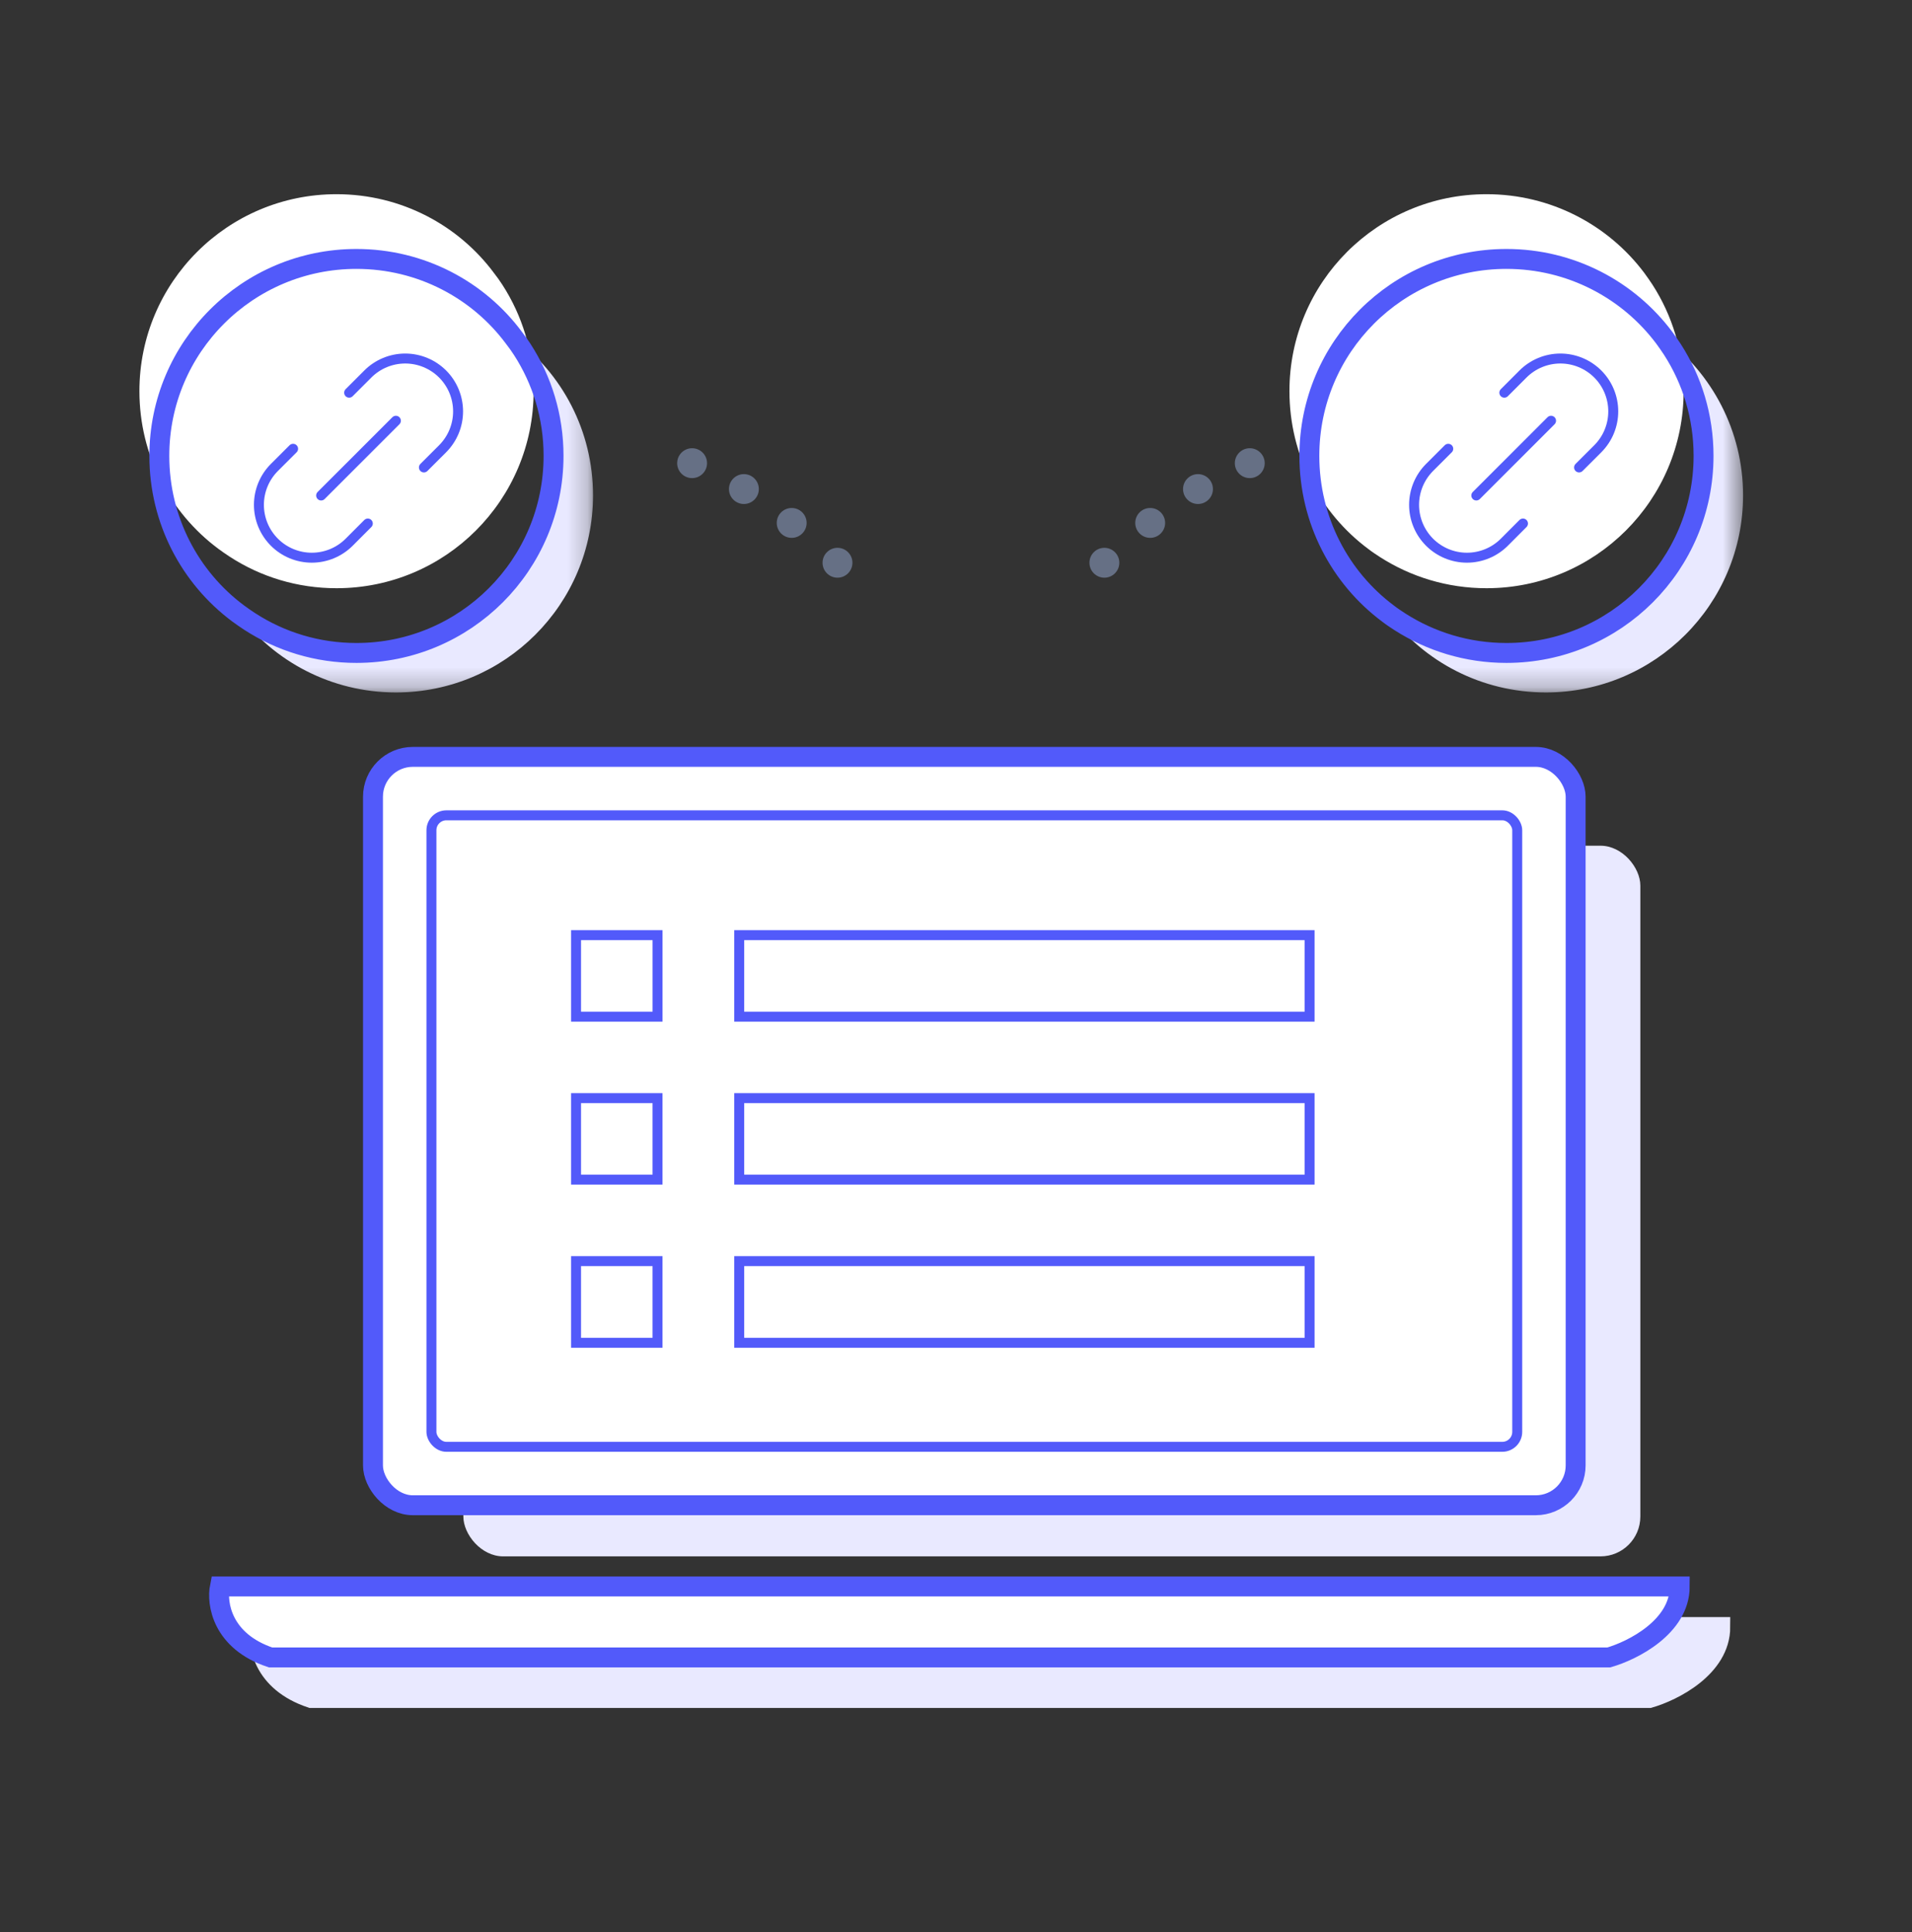 <svg width="96" height="97" viewBox="0 0 96 97" fill="none" xmlns="http://www.w3.org/2000/svg">
<rect x="0" y="0" width="96" height="97" fill="#333333" stroke="none"/>
<path d="M26.793 19.636C26.793 25.11 22.36 29.532 16.897 29.532C14.923 29.532 13.088 28.957 11.542 27.955C11.343 27.826 11.145 27.688 10.957 27.549C8.548 25.754 7 22.878 7 19.636C7 14.172 11.432 9.75 16.897 9.75C20.139 9.75 23.024 11.307 24.809 13.716C24.958 13.905 25.097 14.103 25.226 14.301C26.218 15.838 26.793 17.663 26.793 19.636Z" fill="white"/>
<path d="M84.534 19.636C84.534 25.11 80.101 29.532 74.638 29.532C72.664 29.532 70.83 28.957 69.283 27.965C69.085 27.836 68.887 27.707 68.697 27.559C66.289 25.764 64.742 22.878 64.742 19.636C64.742 14.172 69.164 9.75 74.638 9.75C77.87 9.75 80.755 11.297 82.561 13.706C82.699 13.895 82.839 14.093 82.968 14.291C83.959 15.828 84.534 17.663 84.534 19.636Z" fill="white"/>
<rect x="23.265" y="42.46" width="59.095" height="35.68" rx="2" fill="#E9E9FF"/>
<rect x="18.727" y="38" width="60.385" height="37.573" rx="2" fill="white" stroke="#525AFA"/>
<rect x="21.662" y="40.934" width="54.517" height="31.705" rx="0.75" stroke="#525AFA" stroke-width="0.5"/>
<path d="M15.622 85.25C13.179 84.436 12.907 82.535 13.077 81.687H86.374C86.374 83.723 83.998 84.911 82.811 85.25H15.622Z" fill="#E9E9FF" stroke="#E9E9FF"/>
<path d="M13.586 83.214C11.143 82.4 10.871 80.499 11.041 79.651H84.338C84.338 81.687 81.962 82.875 80.775 83.214H13.586Z" fill="white" stroke="#525AFA"/>
<path d="M28.923 59.224H28.673V59.474H28.923V59.224ZM33.014 59.224V59.474H33.264V59.224H33.014ZM33.014 55.134H33.264V54.884H33.014V55.134ZM28.923 55.134V54.884H28.673V55.134H28.923ZM28.923 67.417H28.673V67.667H28.923V67.417ZM33.014 67.417V67.667H33.264V67.417H33.014ZM33.014 63.316H33.264V63.066H33.014V63.316ZM28.923 63.316V63.066H28.673V63.316H28.923ZM28.923 51.043H28.673V51.293H28.923V51.043ZM33.015 51.043V51.293H33.265V51.043H33.015ZM33.015 46.951H33.265V46.701H33.015V46.951ZM28.923 46.951V46.701H28.673V46.951H28.923ZM37.116 59.224H36.866V59.474H37.116V59.224ZM65.753 59.224V59.474H66.003V59.224H65.753ZM65.753 55.134H66.003V54.884H65.753V55.134ZM37.116 55.134V54.884H36.866V55.134H37.116ZM37.116 67.417H36.866V67.667H37.116V67.417ZM65.753 67.417V67.667H66.003V67.417H65.753ZM65.753 63.316H66.003V63.066H65.753V63.316ZM37.116 63.316V63.066H36.866V63.316H37.116ZM37.116 51.043H36.866V51.293H37.116V51.043ZM65.753 51.043V51.293H66.003V51.043H65.753ZM65.753 46.951H66.003V46.701H65.753V46.951ZM37.116 46.951V46.701H36.866V46.951H37.116ZM28.923 59.474H33.014V58.974H28.923V59.474ZM33.264 59.224V55.134H32.764V59.224H33.264ZM33.014 54.884H28.923V55.384H33.014V54.884ZM28.673 55.134V59.224H29.173V55.134H28.673ZM28.923 67.667H33.014V67.167H28.923V67.667ZM33.264 67.417V63.316H32.764V67.417H33.264ZM33.014 63.066H28.923V63.566H33.014V63.066ZM28.673 63.316V67.417H29.173V63.316H28.673ZM28.923 51.293H33.015V50.793H28.923V51.293ZM33.265 51.043V46.951H32.765V51.043H33.265ZM33.015 46.701H28.923V47.201H33.015V46.701ZM28.673 46.951V51.043H29.173V46.951H28.673ZM37.116 59.474H65.753V58.974H37.116V59.474ZM66.003 59.224V55.134H65.503V59.224H66.003ZM65.753 54.884H37.116V55.384H65.753V54.884ZM36.866 55.134V59.224H37.366V55.134H36.866ZM37.116 67.667H65.753V67.167H37.116V67.667ZM66.003 67.417V63.316H65.503V67.417H66.003ZM65.753 63.066H37.116V63.566H65.753V63.066ZM36.866 63.316V67.417H37.366V63.316H36.866ZM37.116 51.293H65.753V50.793H37.116V51.293ZM66.003 51.043V46.951H65.503V51.043H66.003ZM65.753 46.701H37.116V47.201H65.753V46.701ZM36.866 46.951V51.043H37.366V46.951H36.866Z" fill="#525AFA"/>
<mask id="mask0_3869_20860" style="mask-type:alpha" maskUnits="userSpaceOnUse" x="69" y="16" width="19" height="19">
<rect x="69.698" y="16.956" width="17.819" height="17.809" fill="black"/>
</mask>
<g mask="url(#mask0_3869_20860)">
<path d="M87.518 24.869C87.518 30.342 83.085 34.765 77.622 34.765C74.379 34.765 71.494 33.218 69.698 30.808C69.887 30.957 70.085 31.086 70.284 31.215C71.831 32.206 73.664 32.781 75.638 32.781C81.101 32.781 85.535 28.359 85.535 22.886C85.535 20.912 84.96 19.078 83.968 17.541C83.839 17.343 83.699 17.144 83.562 16.956C85.961 18.761 87.518 21.636 87.518 24.869" fill="#E9E9FF"/>
</g>
<mask id="mask1_3869_20860" style="mask-type:alpha" maskUnits="userSpaceOnUse" x="11" y="16" width="19" height="19">
<rect x="11.956" y="16.966" width="17.819" height="17.799" fill="black"/>
</mask>
<g mask="url(#mask1_3869_20860)">
<path d="M29.775 24.869C29.775 30.343 25.343 34.765 19.88 34.765C16.636 34.765 13.751 33.208 11.956 30.799C12.144 30.938 12.342 31.076 12.541 31.205C14.088 32.207 15.922 32.782 17.897 32.782C23.359 32.782 27.792 28.36 27.792 22.886C27.792 20.913 27.217 19.088 26.225 17.551C26.096 17.353 25.957 17.155 25.809 16.966C28.218 18.751 29.775 21.627 29.775 24.869Z" fill="#E9E9FF"/>
</g>
<path d="M27.793 22.886C27.793 28.36 23.36 32.782 17.897 32.782C15.923 32.782 14.088 32.207 12.542 31.205C12.343 31.076 12.145 30.938 11.957 30.799C9.548 29.004 8 26.128 8 22.886C8 17.422 12.432 13 17.897 13C21.139 13 24.024 14.557 25.809 16.966C25.958 17.155 26.097 17.353 26.226 17.551C27.218 19.088 27.793 20.913 27.793 22.886V22.886Z" stroke="#525AFA"/>
<path d="M74.124 24.877L77.877 21.124M72.716 22.531L71.777 23.469C71.531 23.716 71.335 24.008 71.202 24.33C71.069 24.652 71 24.997 71 25.346C71 25.694 71.069 26.04 71.202 26.362C71.335 26.684 71.531 26.976 71.777 27.223C72.024 27.469 72.317 27.665 72.639 27.798C72.961 27.931 73.306 28 73.654 28C74.003 28 74.348 27.931 74.67 27.798C74.992 27.665 75.285 27.469 75.531 27.223L76.468 26.284M75.531 19.716L76.469 18.777C76.715 18.531 77.008 18.335 77.33 18.202C77.652 18.069 77.997 18 78.346 18C78.694 18 79.039 18.069 79.361 18.202C79.683 18.335 79.976 18.531 80.223 18.777C80.469 19.024 80.665 19.316 80.798 19.638C80.931 19.96 81 20.306 81 20.654C81 21.003 80.931 21.348 80.798 21.67C80.665 21.992 80.469 22.284 80.223 22.531L79.284 23.469" stroke="#525AFA" stroke-width="0.5" stroke-linecap="round" stroke-linejoin="round"/>
<path d="M85.534 22.886C85.534 28.36 81.101 32.782 75.638 32.782C73.664 32.782 71.83 32.207 70.283 31.215C70.085 31.086 69.887 30.957 69.697 30.809C67.289 29.014 65.742 26.128 65.742 22.886C65.742 17.422 70.164 13 75.638 13C78.87 13 81.755 14.547 83.561 16.956C83.699 17.145 83.839 17.343 83.968 17.541C84.959 19.078 85.534 20.913 85.534 22.886V22.886Z" stroke="#525AFA"/>
<circle cx="62.75" cy="23.254" r="0.75" fill="#667085"/>
<circle cx="60.15" cy="24.554" r="0.75" fill="#667085"/>
<circle cx="57.75" cy="26.254" r="0.75" fill="#667085"/>
<circle cx="55.45" cy="28.254" r="0.75" fill="#667085"/>
<circle cx="0.75" cy="0.75" r="0.75" transform="matrix(-1 0 0 1 35.5 22.504)" fill="#667085"/>
<circle cx="0.75" cy="0.75" r="0.75" transform="matrix(-1 0 0 1 38.1 23.804)" fill="#667085"/>
<circle cx="0.75" cy="0.75" r="0.75" transform="matrix(-1 0 0 1 40.5 25.504)" fill="#667085"/>
<circle cx="0.75" cy="0.75" r="0.75" transform="matrix(-1 0 0 1 42.8 27.504)" fill="#667085"/>
<path d="M16.124 24.877L19.878 21.124M14.716 22.531L13.777 23.469C13.531 23.716 13.335 24.008 13.202 24.33C13.069 24.652 13 24.997 13 25.346C13 25.694 13.069 26.04 13.202 26.362C13.335 26.684 13.531 26.976 13.777 27.223C14.024 27.469 14.316 27.665 14.639 27.798C14.961 27.931 15.306 28 15.654 28C16.003 28 16.348 27.931 16.67 27.798C16.992 27.665 17.285 27.469 17.531 27.223L18.468 26.284M17.53 19.716L18.469 18.777C18.715 18.531 19.008 18.335 19.33 18.202C19.652 18.069 19.997 18 20.346 18C20.694 18 21.039 18.069 21.361 18.202C21.683 18.335 21.976 18.531 22.223 18.777C22.469 19.024 22.665 19.316 22.798 19.638C22.931 19.96 23 20.306 23 20.654C23 21.003 22.931 21.348 22.798 21.67C22.665 21.992 22.469 22.284 22.223 22.531L21.284 23.469" stroke="#525AFA" stroke-width="0.5" stroke-linecap="round" stroke-linejoin="round"/>
</svg>
